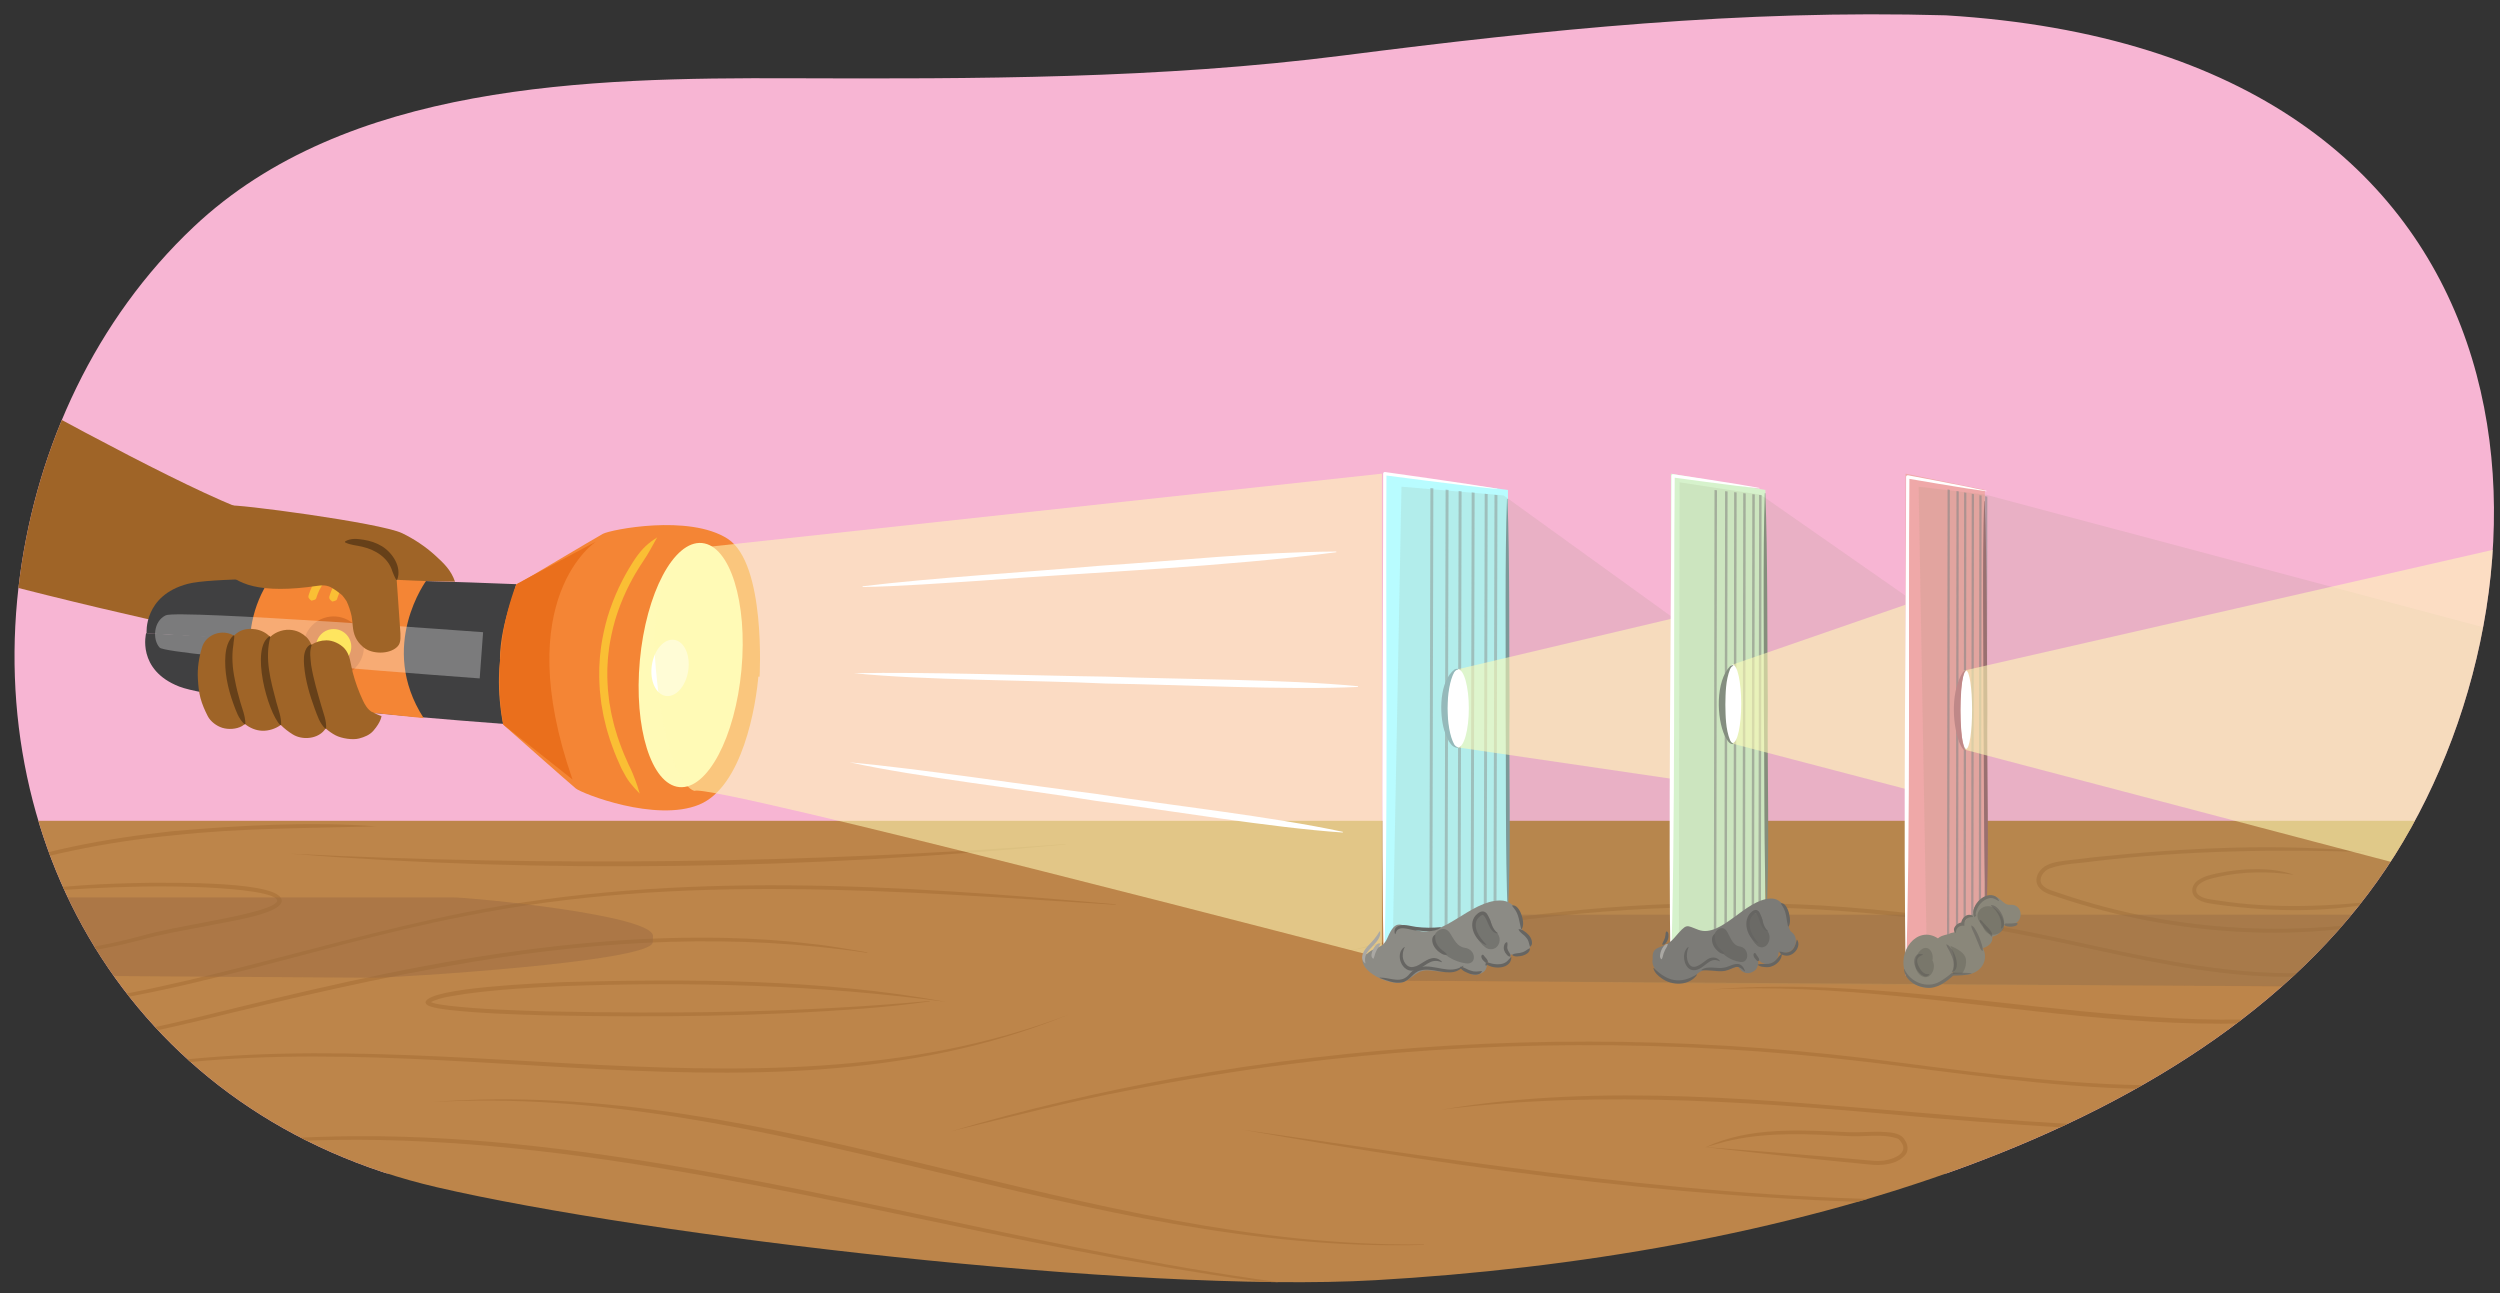 <?xml version="1.0" encoding="UTF-8"?><svg xmlns="http://www.w3.org/2000/svg" width="760" height="393.064" xmlns:xlink="http://www.w3.org/1999/xlink" viewBox="0 0 760 393.064"><rect x="0" y="0" width="760" height="393.064" fill="#333333" stroke="none"/><defs><clipPath id="uuid-404b4473-6c94-493b-9a4d-0aa3b792c190"><path d="M728.02,259.968c-54.553,86.695-189.298,122.309-309.925,129.211-72.574,4.153-221.967-13.561-285.248-28.249C41.288,339.679-5.34,258.319,6.124,174.601c5.329-38.917,22.763-77.38,52.813-105.692C105.191,25.33,178.543,23.565,240.352,23.792c56.22,.206,112.253,.199,168.089-6.937,61.802-7.898,120.804-13.964,183.106-12.193,185.728,11.316,191.026,168.61,136.473,255.305Z" style="fill:none;"/></clipPath><clipPath id="uuid-2e1f26e5-c765-461d-919d-5ea84c75d6ef"><polygon points="420.763 146.855 420.763 294.158 458.415 275.984 455.993 150.598 420.763 146.855" style="fill:none;"/></clipPath><clipPath id="uuid-b44908ea-b1b0-4f94-8939-7a9e5c8da047"><polygon points="512.139 147.956 511.479 294.158 537.68 275.984 535.995 150.598 512.139 147.956" style="fill:none;"/></clipPath><clipPath id="uuid-d53e175d-9dbf-464f-90b4-410fe16e4c99"><polygon points="583.909 147.296 583.909 294.598 605.937 276.424 604.52 151.039 583.909 147.296" style="fill:none;"/></clipPath></defs><g style="isolation:isolate;"><g id="uuid-48961cbe-d3bb-4fa7-bb4d-fc530ac84738"><g style="clip-path:url(#uuid-404b4473-6c94-493b-9a4d-0aa3b792c190);"><rect x="2.636" y="-15.968" width="760.953" height="372.658" style="fill:#f7b5d3;"/><g><rect x="-4.606" y="249.523" width="768.449" height="143.076" style="fill:#bd854a;"/><g><path d="M697.397,265.938c-7.701-1.075-15.523-1.065-23.061,.643-1.88,.446-3.785,.831-5.269,1.865-1.508,.911-2.068,2.738-.472,3.806,1.502,1.021,3.494,1.171,5.306,1.447,17.345,2.766,35.042,1.849,52.339-.163-17.024,4.071-35.188,3.809-52.521,1.402-1.89-.311-3.983-.447-5.832-1.704-2.304-1.597-1.631-4.485,.523-5.756,1.715-1.152,3.726-1.558,5.682-2,7.469-1.564,16.466-1.973,23.306,.46h0Z" style="fill:#b0783e;"/><path d="M736.74,288.626c-39.142,17.506-82.235,3.053-121.985-4.492-15.18-2.985-30.594-4.958-45.99-6.446-39.399-3.643-79.289-2.295-118.384,3.757-13.496,1.97-27.664,5.173-40.604,7.686,13.334-3.509,26.836-6.409,40.454-8.634,34.044-5.536,68.746-7.127,103.167-5.244,20.581,1.278,41.364,3.714,61.585,7.692,39.714,7.953,82.667,21.286,121.757,5.682h0Z" style="fill:#b0783e;"/><path d="M733.103,315.236c-51.776,25.47-111.131,14.135-165.949,7.548-58.047-6.966-116.941-6.742-174.934,.675-15.454,1.956-33.2,4.86-48.462,7.874-18.251,3.451-37.105,8.317-54.703,12.6,22.447-6.637,45.279-12.007,68.31-16.212,12.85-2.286,28.8-4.715,41.694-6.164,55.817-6.626,112.415-6.513,168.22,.166,54.773,6.915,114.046,17.038,165.823-6.488h0Z" style="fill:#b0783e;"/><path d="M-9.702,307.833c51.75-1.557,100.632-20.344,150.957-30.409,65.167-12.88,132.17-8.359,197.871-2.515,.099,.005,.086,.167-.012,.156-65.772-4.129-132.529-9.749-197.652,3.406-50.156,9.682-99.925,29.94-151.164,29.362h0Z" style="fill:#b0783e;"/><path d="M87.813,259.509c78.685,3.94,157.491,3.001,236.054-2.935,.097-.01,.112,.15,.013,.157-78.187,7.477-158.201,8.931-236.067,2.778h0Z" style="fill:#b0783e;"/><path d="M287.613,304.577c-38.596-5.187-77.696-6.204-116.582-4.795-9.712,.436-19.434,1.005-29.068,2.293-3.847,.653-7.918,.958-11.365,2.738-.022,.019,.043-.022,.048-.172-.003-.152-.073-.204-.057-.189,1.831,.917,4.052,.988,6.099,1.316,9.655,1.082,19.398,1.379,29.112,1.688,38.918,.821,77.961,.399,116.745-3.16,.096-.015,.119,.145,.019,.155-6.437,.888-12.903,1.584-19.381,2.1-32.398,2.514-64.938,2.774-97.415,2.107-9.753-.29-19.517-.568-29.231-1.637-2.045-.284-4.155-.461-6.141-1.218-.408-.203-1.017-.481-1.029-1.171,1.044-4.497,35.927-5.761,41.613-6.062,38.65-1.047,78.964-.965,116.632,6.006h0Z" style="fill:#b0783e;"/><path d="M324.693,308.503c-97.644,39.801-205.326-4.036-305.578,20.836-14.27,3.411-28.254,8.477-41.442,14.765,12.792-7.077,26.973-12.079,41.21-15.698,100.307-24.535,207.945,17.452,305.809-19.903h0Z" style="fill:#b0783e;"/><path d="M.543,363.675c143.713-52.344,290.722,23.645,435.601,30.587,.099,.002,.092,.165-.006,.157-145.091-5.553-291.698-80.996-435.594-30.745H.543Z" style="fill:#b0783e;"/><path d="M518.625,348.727c15.788,1.218,31.784,2.426,47.231,3.829,2.214,.179,5.45,.674,7.638,.103,2.568-.446,6.724-2.279,4.505-5.38-.318-.447-.618-.935-1.138-1.154-4.827-1.655-10.378-.361-15.434-.779l-3.946-.196c-11.748-.603-23.745-.802-35.141,2.488-1.219,.349-2.467,.699-3.715,1.089h0Zm-.155,.023c13.531-6.292,28.59-5.187,43.012-4.586,3.977,.217,7.855-.316,11.864-.011,1.964,.149,4.612,.375,5.718,2.427,.886,1.208,1.216,3.119,.231,4.402-2.309,2.788-6.267,3.302-9.668,3.154l-3.98-.385c-15.032-1.45-32.66-3.373-47.178-4.999h0Z" style="fill:#b0783e;"/><path d="M377.614,343.418c71.236,10.232,142.654,21.893,214.827,21.304,46.604-.095,93.052-6.452,138.88-14.421l50.088-8.855c.097-.021,.127,.138,.029,.154-62.209,12.647-125.297,23.958-188.99,24.19-71.973,.164-144.537-10.066-214.834-22.371h0Z" style="fill:#b0783e;"/><path d="M720.55,259.063c-28.011-.963-56.07-.528-83.915,2.75-4.44,.694-9.447,.666-13.599,2.214-1.772,.73-3.42,2.941-2.359,4.737,1.196,1.733,3.834,2.138,5.771,2.882,35.353,12.13,73.86,13.656,110.392,6.11-35.608,9.52-75.536,6.839-110.805-4.893-2.287-.873-4.896-1.188-6.443-3.436-1.521-2.56,.546-5.543,2.913-6.533,2.325-1.042,4.731-1.131,7.024-1.457,2.321-.295,4.644-.577,6.97-.828,27.701-2.908,56.749-4.333,84.051-1.547h0Z" style="fill:#b0783e;"/><path d="M520.011,300.826c74.73-6.248,151.192,24.084,224.462-.816,.09-.034,.147,.117,.053,.148-72.4,26.416-150.503-3.337-224.515,.667h0Z" style="fill:#b0783e;"/><path d="M438.327,337.323c49.398-8.335,99.717-2.721,149.249,1.278,49.53,4.429,99.958,7.085,148.961-2.676-12.003,3.069-24.568,4.872-36.971,6.134-37.271,3.588-74.894,.863-112.098-2.178-49.436-4.538-100.121-8.766-149.142-2.559h0Z" style="fill:#b0783e;"/><path d="M131.145,335.039c102.906-8.077,199.129,44.611,301.669,43.25,.098-.004,.102,.158,.003,.158-102.484,2.922-199.315-49.298-301.672-43.407h0Z" style="fill:#b0783e;"/><path d="M75.292,368.457c15.433,2.949,31.302,3.812,46.801,1.009l3.287-.631c.825-.188,1.497-.415,1.779-1.168-1.133-3.356-21.557-3.305-25.55-3.41-6.686,.01-13.45,.554-19.907,2.299-2.108,.683-4.17,2.055-6.447,2.054l.037-.152h0Zm0,0c2.199-.284,4.087-1.751,6.163-2.545,6.493-2.19,13.36-2.718,20.151-2.778,3.459,.202,29.679-.615,26.576,5.391-.482,.907-1.645,1.401-2.526,1.552l-3.349,.623-3.355,.519c-5.574,.759-11.303,1.158-16.92,1.105-8.887-.192-18.604-.905-26.739-3.867h0Z" style="fill:#b0783e;"/><path d="M263.591,289.664c-39.641-5.884-80.003-3.928-119.427,2.657-28.219,4.625-56.03,11.197-83.806,18.018-11.131,2.645-22.322,5.166-33.675,6.772-11.174,1.555-23.493,2.632-34.268,1.419,22.929,.693,45.505-3.924,67.682-9.282,30.522-7.535,61.189-14.979,92.359-19.446,22.593-3.318,45.637-5.213,68.484-4.666,8.222,.187,17.536,.762,25.702,1.804,5.705,.53,11.33,1.67,16.976,2.57,.101,.013,.072,.173-.026,.154h0Z" style="fill:#b0783e;"/><path d="M114.473,251.217c-20.663,.584-41.35,.457-61.914,2.745-20.583,1.943-40.837,6.254-60.512,12.617-.088,.033-.146-.114-.054-.147,19.205-7.867,39.894-11.472,60.435-13.748,20.442-1.783,42-2.968,62.045-1.466h0Z" style="fill:#b0783e;"/><path d="M3.595,271.671c13.964-2.49,28.188-3.099,42.346-3.305,5.093,.101,41.071-.745,39.658,5.853-1.202,3.995-18.045,6.174-22.326,7.203-6.962,1.325-13.926,2.461-20.727,4.385-6.863,1.753-13.83,3.322-20.942,3.853-7.079,.576-14.368,.016-21.059-2.403-.093-.029-.044-.18,.049-.149,6.805,1.984,13.939,2.217,20.929,1.59,7.005-.676,13.912-2.19,20.741-3.98,6.824-1.959,13.854-3.134,20.785-4.48,5.193-1.011,10.404-1.973,15.481-3.433,1.977-.659,4.167-1.158,5.633-2.565,1.574-2.969-14.929-4.045-17.036-4.196-21.028-1.409-43.002,.017-63.532,1.627h0Z" style="fill:#b0783e;"/></g></g><path d="M-180.273,283.195h0c-.48,6.551,4.249,12.164,10.275,12.195l283.605,1.85c5.562,.029,84.579-4.738,84.824-10.797l.075-1.85c.26-6.427-55.22-11.793-61.119-11.793H-169.948c-5.4,0-9.894,4.525-10.325,10.395Z" style="fill:#996841; opacity:.48;"/><g><path d="M62.857,192.127s-208.257-42.794-216.844-84.177c-10.435-50.289,24.068-55.463,50.841-45.786,22.607,8.171,147.579,83.499,182.211,94.603,35.179,11.279-16.208,35.36-16.208,35.36Z" style="fill:#9f6427;"/><g><g><path d="M155.151,199.361l-110.583-6.83s-.993-11.495,12.53-15.044c13.523-3.548,99.857,.105,99.857,.105,0,0-5.102,16.178-1.804,21.769Z" style="fill:#404041;"/><path d="M154.412,198.283l-109.992-5.803s-2.952,11.154,10.072,16.237c13.024,5.082,99.204,11.398,99.204,11.398,0,0-3.204-16.658,.715-21.832Z" style="fill:#404041;"/></g><g><path d="M230.916,205.724s2.018-34.351-9.688-41.923c-11.706-7.572-35.636-2.783-37.94-1.52s-25.878,15.284-25.878,15.284c0,0-5.323,11.553-5.433,22.827l78.939,5.332Z" style="fill:#f48535;"/><path d="M230.615,204.838c-.733,9.756-4.898,34.316-18.046,39.764-13.148,5.448-35.579-3.303-37.562-4.933-1.983-1.63-22.04-19.38-22.04-19.38,0,0-2.689-12.238-.324-23.319,0,0,78.704-1.888,77.971,7.868Z" style="fill:#f48535;"/><ellipse cx="209.962" cy="202.18" rx="37.258" ry="15.509" transform="translate(-10.7 392.625) rotate(-84.715)" style="fill:#fffab7;"/></g><g style="opacity:.64;"><path d="M199.766,163.372c-2.743,1.764-4.456,3.272-6.648,6.432-.356,.547-.966,1.418-2.089,3.317-1.131,1.924-2.547,4.571-3.82,7.552-1.274,2.978-2.428,6.279-3.192,9.396-.755,3.116-1.281,6.005-1.472,8.125-.128,1.056-.215,1.915-.233,2.512l-.054,.927-.046,.78c-.045,.503-.047,1.235-.045,2.144,.004,.908-.033,1.995,.062,3.205,.065,1.211,.121,2.55,.315,3.953l.255,2.16,.39,2.217c.224,1.504,.638,2.994,.979,4.476,.345,1.482,.847,2.894,1.24,4.262,.434,1.354,.943,2.605,1.355,3.758,.501,1.383,1.04,2.445,1.399,3.315,.386,.857,.637,1.504,.869,1.918,.886,1.702,1.628,3.015,2.503,4.151,.89,1.128,1.821,2.134,2.946,3.296-.455-1.573-.85-2.863-1.364-4.166-.499-1.311-1.019-2.682-1.864-4.341-.222-.404-.459-1.032-.831-1.863-.344-.842-.867-1.874-1.349-3.21-.396-1.115-.889-2.324-1.308-3.63-.376-1.319-.865-2.681-1.195-4.108-.327-1.426-.73-2.861-.944-4.306-.127-.719-.254-1.431-.378-2.131l-.246-2.074c-.189-1.348-.242-2.632-.306-3.794-.094-1.161-.057-2.203-.063-3.074-.003-.872-.002-1.573,.041-2.056l.043-.748,.052-.889c.017-.573,.103-1.396,.227-2.409,.184-2.033,.694-4.803,1.42-7.794,.735-2.992,1.848-6.163,3.074-9.029,1.226-2.868,2.589-5.418,3.674-7.274,1.079-1.831,1.664-2.672,2.001-3.201,2.087-3.067,3.017-4.969,4.605-7.802Z" style="fill:#fddf34;"/></g><path d="M181.233,164.608s-26.482,17.106-7.186,72.36l-21.018-16.656s-4.501-20.851,3.926-42.72l24.278-12.985Z" style="fill:#ea6f1c;"/><ellipse cx="203.693" cy="203.039" rx="8.621" ry="5.592" transform="translate(-27.252 374.445) rotate(-81.49)" style="fill:#fff;"/><path d="M129.766,176.247s-15.093,20.149-.958,42.072l-50.022-5.183s-8.451-20.09,3.488-37.387l47.492,.499Z" style="fill:#f48535;"/><path d="M95.704,203.809c-3.977-3.156-4.646-8.959-1.49-12.936,3.156-3.978,8.959-4.647,12.937-1.491s4.647,8.959,1.491,12.937c-3.156,3.977-8.959,4.646-12.937,1.49Z" style="fill:#d8702a;"/><circle cx="101.427" cy="196.595" r="5.359" style="fill:#fdda17;"/><path d="M146.861,192.19s-92.679-6.902-96.456-5.14c-3.777,1.762-4.118,7.44-1.852,9.833s97.274,9.358,97.274,9.358l1.035-14.051Z" style="fill:#fff; opacity:.31;"/><g style="opacity:.64;"><path d="M116.3,175.974c-.835-.266-1.367-.298-1.69,.083-.18,.206-.659,.862-1.036,1.498-.383,.632-.674,1.237-.674,1.237,0,0-.311,.595-.583,1.281-.285,.681-.517,1.454-.578,1.715-.123,.479,.24,.871,.915,1.406,.863-.208,1.312-.333,1.452-.734,.071-.218,.268-.879,.509-1.464,.228-.59,.487-1.104,.487-1.104,0,0,.258-.515,.589-1.052,.327-.541,.73-1.094,.863-1.274,.245-.341,.049-.772-.254-1.592Z" style="fill:#fddf34;"/></g><g style="opacity:.64;"><path d="M110.439,175.488c-.835-.266-1.367-.298-1.69,.083-.18,.206-.659,.862-1.036,1.498-.383,.632-.674,1.237-.674,1.237,0,0-.311,.595-.583,1.281-.285,.681-.517,1.454-.578,1.715-.123,.479,.24,.871,.915,1.406,.863-.209,1.312-.333,1.452-.734,.071-.218,.268-.879,.509-1.464,.228-.59,.487-1.104,.487-1.104,0,0,.258-.515,.589-1.052,.327-.541,.73-1.094,.863-1.274,.245-.341,.049-.772-.254-1.592Z" style="fill:#fddf34;"/></g><g style="opacity:.64;"><path d="M104.654,175.657c-.835-.266-1.367-.298-1.69,.083-.18,.206-.659,.862-1.036,1.498-.383,.632-.674,1.237-.674,1.237,0,0-.311,.595-.583,1.281-.285,.681-.517,1.454-.578,1.715-.123,.479,.24,.871,.915,1.406,.863-.209,1.312-.333,1.452-.734,.071-.218,.268-.879,.509-1.464,.228-.59,.487-1.104,.487-1.104,0,0,.258-.515,.589-1.052,.327-.541,.73-1.094,.863-1.274,.245-.341,.049-.772-.254-1.592Z" style="fill:#fddf34;"/></g><g style="opacity:.64;"><path d="M98.321,175.392c-.835-.266-1.367-.298-1.69,.083-.18,.206-.659,.862-1.036,1.498-.383,.632-.674,1.237-.674,1.237,0,0-.311,.595-.583,1.281-.285,.681-.517,1.454-.578,1.715-.123,.479,.24,.871,.915,1.406,.863-.209,1.312-.333,1.452-.734,.071-.218,.268-.879,.509-1.464,.228-.59,.487-1.104,.487-1.104,0,0,.258-.515,.589-1.052,.327-.541,.73-1.094,.863-1.274,.245-.341,.049-.772-.254-1.592Z" style="fill:#fddf34;"/></g></g><g><path d="M138.318,176.822c-1.142-3.388-3.236-5.466-6.155-8.102-2.817-2.544-6.234-4.847-9.896-6.621-6.583-3.188-51.713-9.132-52.695-8.391-3.215,.169-.281,1.732-3.439,2.161-.01,.184-.04,.366-.047,.55-.389,9.34-4.434,26.864,30.504,21.659,2.421-.361,3.334,.2,3.875,.388,.205,.122,.411,.243,.617,.365,.057,.037,.364,.225,.482,.301,.278,.179,.552,.363,.819,.551,.428,.301,.842,.615,1.237,.941,.145,.12,.283,.244,.422,.368,.473,.573,.906,1.153,1.306,1.749,.695,1.474,1.192,3.007,1.537,4.554,.139,.947,.276,1.894,.344,2.847,.184,2.585,.959,4.76,3.304,6.675,2.52,2.057,7.634,2.167,10.094-.063,.924-.837,1.217-1.79,1.102-4.204l-1.135-16.283s9.573,.505,17.723,.556Z" style="fill:#9f6427;"/><path d="M115.972,217.63c-.004,.185-2.698-1.054-3.025-1.263-1.251-.802-1.992-2.077-2.612-3.393-1.313-2.788-2.365-5.699-3.139-8.683-.622-2.398-.738-5.363-2.546-7.24-1.296-1.343-3.466-2.399-5.401-2.388-1.735,.009-3.3,.505-4.592,1.344-.365-.894-.883-1.728-1.491-2.307-1.203-1.144-2.577-1.873-4.25-2.153-2.37-.397-5.029,.412-6.764,2.078-.028-.027-.052-.072-.079-.098-1.239-1.178-2.653-1.928-4.375-2.217-1.645-.275-3.499-.142-4.977,.699-.622,.354-1.141,.771-1.617,1.218-.68-.383-1.408-.677-2.234-.816-3.168-.531-6.454,1.23-7.413,4.272-.985,3.124-1.507,6.508-1.298,9.779,.122,1.908,.286,3.922,.793,5.789,.508,1.872,1.314,3.721,2.206,5.457,.836,1.629,2.677,3.015,4.454,3.557,1.816,.555,4.268,.427,5.934-.521,.323-.184,.631-.403,.935-.624,1.491,1.174,3.277,1.957,5.242,2.031,1.884,.071,4.08-.593,5.619-1.769,1.083,1.09,2.313,2.047,3.653,2.878,2.709,1.682,6.848,1.466,9.17-.789,.322-.313,.58-.669,.846-1.02,.937,.815,1.949,1.548,3.056,2.115,1.774,.909,5.107,1.473,7.129,.927,1.644-.444,3.201-1.069,4.299-2.334,2.442-2.815,2.479-4.519,2.479-4.53Z" style="fill:#9f6427;"/><g><path d="M98.872,221.507c-1.738-1.712-2.352-3.88-3.16-5.962-1.558-4.237-2.851-8.563-3.254-13.106-.129-1.723-.232-3.69,.666-5.286,.329-.555,.83-1.072,1.444-1.263l.179,.233c-.744,1.998-.347,3.998-.158,6.074,.693,4.265,1.973,8.487,3.177,12.662,.604,2.121,1.489,4.127,1.38,6.539l-.272,.11h0Z" style="fill:#664019;"/><path d="M85.205,220.44c-3.912-3.987-9.145-23.549-3.248-27.003l.232,.18c-1.793,6.662,.119,13.39,1.827,19.879,.594,2.227,1.502,4.323,1.459,6.829l-.271,.114h0Z" style="fill:#664019;"/><path d="M74.346,220.183c-1.869-1.736-2.562-4.028-3.393-6.229-1.725-4.746-2.82-9.85-2.411-14.932,.21-2.132,.793-4.37,2.432-5.865l.258,.139c0,.956-.241,1.696-.272,2.588-.573,3.584-.315,7.197,.443,10.77,.4,2.225,.976,4.431,1.607,6.628,.62,2.212,1.556,4.277,1.601,6.775l-.266,.125h0Z" style="fill:#664019;"/></g></g><path d="M104.883,164.601c1.832-1.088,3.802-.783,5.69-.511,1.902,.305,3.809,.914,5.53,1.961,3.253,2.008,6.11,6.327,4.639,10.208l-.294,.013c-.522-.881-.809-1.706-1.143-2.496-1.223-4.178-5.074-6.607-9.162-7.565-1.789-.444-3.492-.461-5.237-1.318l-.024-.293h0Z" style="fill:#664019;"/></g><path d="M211.166,240.435c3.934-2.619,208.937,50.861,208.937,50.861V143.993l-206.6,22.445s-17.406,.926-14.119,36.977c3.287,36.051,11.782,37.019,11.782,37.019Z" style="fill:#fffab7; opacity:.56;"/><polygon points="423.736 278.084 423.405 298.121 801.24 300.543 802.23 278.084 423.736 278.084" style="fill:#996841; opacity:.48;"/><g><polygon points="420.763 143.993 420.763 296.58 458.415 277.754 458.415 148.947 420.763 143.993" style="fill:#b8fcff;"/><path d="M420.698,296.448c2.697-2.45,5.904-3.88,8.995-5.543,3.098-1.648,6.23-3.227,9.358-4.817,3.149-1.546,6.296-3.097,9.473-4.587,3.174-1.497,6.28-3.127,9.827-3.879l.131,.263c-2.729,2.386-5.897,3.893-8.999,5.534-3.098,1.647-6.227,3.234-9.353,4.826-3.148,1.548-6.291,3.106-9.468,4.596-3.185,1.475-6.253,3.183-9.831,3.87l-.131-.263h0Z" style="fill:#95b9ba;"/><g style="opacity:.44;"><g style="clip-path:url(#uuid-2e1f26e5-c765-461d-919d-5ea84c75d6ef);"><g><line x1="435.295" y1="146.265" x2="434.965" y2="292.245" style="fill:none; stroke:#848484; stroke-miterlimit:10; stroke-width:.901px;"/><line x1="439.919" y1="145.58" x2="439.589" y2="291.559" style="fill:none; stroke:#848484; stroke-miterlimit:10; stroke-width:.901px;"/><line x1="443.882" y1="145.58" x2="443.552" y2="291.559" style="fill:none; stroke:#848484; stroke-miterlimit:10; stroke-width:.901px;"/><line x1="447.846" y1="145.58" x2="447.515" y2="291.559" style="fill:none; stroke:#848484; stroke-miterlimit:10; stroke-width:.901px;"/><line x1="451.809" y1="145.58" x2="451.479" y2="291.559" style="fill:none; stroke:#848484; stroke-miterlimit:10; stroke-width:.901px;"/><line x1="454.782" y1="145.58" x2="454.451" y2="291.559" style="fill:none; stroke:#848484; stroke-miterlimit:10; stroke-width:.901px;"/></g></g></g><polygon points="426.048 147.956 457.093 150.608 515.882 193.039 509.277 298.892 423.185 297.901 426.048 147.956" style="fill:#918b69; mix-blend-mode:multiply; opacity:.13;"/><path d="M458.341,277.754c-.765-18.171-.455-44.567-.639-63.026,.108-18.535-.252-44.75,.419-63.028h.147c.733,18.171,.467,44.567,.639,63.026-.266,18.442,.561,45.125-.565,63.029h0Z" style="fill:#7c9999;"/><path d="M420.69,295.479c-.906-42.949-.148-107.937-.209-151.487-.004-.301,.272-.542,.57-.497,5.665,.802,20.103,2.847,25.565,3.699l8.506,1.35c.04,.006,.067,.044,.061,.084,.008,.141-8.573-.917-8.639-.901-5.427-.628-20.024-2.508-25.628-3.237l.57-.497c-.305,43.616,.633,108.885-.796,151.485h0Z" style="fill:#fff;"/><polygon points="443.222 203.442 515.882 186.268 515.222 237.791 443.222 227.222 443.222 203.442" style="fill:#fffab7; opacity:.57;"/><ellipse cx="443.222" cy="215.332" rx="3.303" ry="11.89" style="fill:#fff;"/><path d="M443.222,227.322c-2.33,.156-3.588-3.533-4.176-5.318-1.528-5.166-1.523-15.061,3.221-18.538,.3-.145,.656-.188,.955-.124v.2c-.493,.026-.886,.441-1.169,.867-2.652,4.903-2.657,16.932,0,21.846,.283,.426,.676,.841,1.17,.867v.2h0Z" style="fill:#95b9ba;"/><g><g><path d="M464.904,285.32c-.293-.521-.659-.836-1.118-1.167-.459-.33-.135,.113-.48-.378-.823-1.17-.909-2.955-1.518-4.275-.63-1.367-2.092-2.138-3.507-1.521-1.284,.561-2.131,2.329-1.497,3.704,.235,.509,.402,1.044,.56,1.582-1.217,.607-2.021,2.313-1.395,3.645,.722,1.535,1.836,2.71,3.415,3.238,1.826,.61,4.309,.382,5.441-1.488,.64-1.056,.7-2.272,.098-3.341Z" style="fill:#8c8b85;"/><path d="M451.353,291.753c1.724,1.715,4.041,2.752,6.222,1.443,2.109-1.266,2.241-4.246,.495-5.856-.994-.917-2.118-1.194-2.691-2.37-.658-1.351-2.071-2.147-3.507-1.521-.629,.274-1.167,.858-1.467,1.543-1.154,.593-1.944,1.904-1.282,3.487,.462,1.106,1.25,2.299,2.229,3.274" style="fill:#8c8b85;"/><path d="M451.872,292.17c.163,.658,.013-.003-.015-.155-.046-.254-.084-.509-.113-.766-.056-.478-.079-.957-.083-1.439-.005-.663-.519-1.46-.989-1.849-.522-.432-1.343-.7-2.015-.572-.392,.075-.735,.212-1.029,.399-.234,.035-.466,.096-.69,.223-1.005,.567-1.865,1.342-2.241,2.516-.4,1.247-.375,2.512,.243,3.66,.601,1.118,1.618,1.835,2.817,2.081,1.166,.24,2.225-.109,3.22-.756,.492-.32,.809-.954,.96-1.508,.182-.664,.1-1.171-.064-1.834Z" style="fill:#8c8b85;"/><path d="M414.319,291.393c3.209-4.337,5.71-2.213,7.474-6.297,2.642-6.116,3.968-3.851,8.694-2.33,8.217,2.645,16.391-8.966,25.54-9.024,5.213-.033,7.034,6.037,6.287,9.922-.747,3.885-13.998,10.506-22.835,11.691-2.123,.285-4.848-.695-6.989-.227-2.125,.464-3.871,2.782-6.006,3.436-4.262,1.306-13.269-3.457-12.163-7.172Z" style="fill:#8c8b85;"/><path d="M454.913,283.529c-.165-.127-.327-.257-.481-.398-.024-.022-.14-.148-.204-.214-.079-.108-.211-.282-.23-.31-.021-.03-.151-.237-.222-.346-.043-.089-.11-.224-.121-.249-.084-.197-.155-.397-.226-.599-.012-.034-.019-.059-.027-.087-.042-.24-.077-.476-.101-.719-.149-1.47-1.584-2.692-3.004-2.422-1.46,.278-2.508,1.613-2.349,3.189,.265,2.624,1.574,5.064,3.591,6.622,1.128,.872,2.91,.78,3.79-.493,.841-1.216,.789-3.042-.416-3.973Z" style="fill:#4c4b48; opacity:.34;"/><path d="M451.798,287.286c-3.256-1.071-5.705-6.061-3.247-8.943,.687-.735,1.702-1.594,2.785-1.14,.606,.301,.84,.784,1.055,1.177,.982,1.847,1.208,4.105,2.952,5.285l-.05,.125c-2.775-.367-2.744-4.094-4.395-5.612-.256-.187-1.076,.355-1.508,.89-.995,1.079-.944,2.751-.334,4.191,.634,1.496,1.671,2.722,2.809,3.909l-.066,.118h0Z" style="fill:#666562;"/><path d="M445.318,288.129c-2.424-.341-3.216-2.486-4.602-4.577-1.973-2.977-6.298,.467-4.33,3.437,2.159,3.259,5.503,5.349,9.261,5.877,3.432,.482,3.108-4.254-.329-4.737Z" style="fill:#4c4b48; opacity:.34;"/><path d="M439.822,290.223c-.796,.229-1.438-.21-2.012-.582-1.334-.896-2.472-2.351-2.416-4.053,.033-.582,.307-1.159,.839-1.428l.113,.074c-.248,2.002,.568,3.373,2.06,4.609,.478,.409,.994,.631,1.454,1.25l-.038,.13h0Z" style="fill:#666562;"/><path d="M438.281,292.52c-3.64-1.531-4.947,1.717-8.284,2.482-3.796,.952-6.138-5.001-3.064-7.121l.098,.093c-.368,.693-.528,1.389-.579,2.087-.248,1.933,1.188,4.427,3.338,3.851,2.105-.327,3.953-2.827,6.394-2.658,.889,.076,1.647,.553,2.173,1.155l-.076,.112h0Z" style="fill:#666562;"/><path d="M419.58,286.937c-.224,.929-.881,1.333-1.192,2.191-.439,.753-.453,1.471-.818,2.268l-.124,.054c-.958-.617-.376-1.982-.057-2.806,.218-.425,.474-.831,.803-1.183,.322-.332,.672-.774,1.318-.638l.07,.116h0Z" style="fill:#aaa8a3;"/><path d="M438.035,281.981c-2.181,1.651-5.201,.988-7.74,.887-2.122-.251-5.46-1.905-6.08,1.084l-.135,.009c-.271-.682-.203-1.55,.39-2.088,1.781-1.318,4.15-.316,5.986-.102,2.509,.32,4.98,.328,7.524,.086l.055,.124h0Z" style="fill:#666562;"/><path d="M459.062,290.815c-.602-.035-.802-.385-1.094-.701-.614-.644-1.016-1.738-.73-2.633,.12-.449,.274-.897,.831-1.077l.12,.062c.282,.88-.197,1.367,.133,2.127,.153,.757,.977,1.261,.846,2.14l-.107,.083h0Z" style="fill:#666562;"/><path d="M465.07,287.717c-.364-1.152-.314-1.885-1.164-2.738-.667-.926-1.745-1.277-2.267-2.398l.073-.114c.701-.052,1.172,.292,1.662,.616,1.01,.675,1.968,1.594,2.271,2.848,.15,.622,.175,1.402-.446,1.829l-.128-.042h0Z" style="fill:#666562;"/><path d="M459.713,275.249c2.349-.488,4.238,5.712,2.839,7.195l-.131-.033c-.584-2.165-.66-4.491-2.153-6.266l-.588-.765,.033-.131h0Z" style="fill:#666562;"/><path d="M451.99,292.736c-.494-.079-.496-.201-.665-.351-.375-.345-.772-.686-.948-1.257-.172-.387,.028-1.021,.496-.876,.539,.524,.329,.485,.784,.916,.14,.173,.318,.362,.458,.61,.126,.231,.373,.534,.005,.923l-.131,.035h0Z" style="fill:#666562;"/></g><path d="M419.451,297.179c3.368-.033,6.613,2.138,9.118-1.193,.793-.878,1.837-1.688,3.034-1.97,4.603-1.075,9.08,2.494,13.227-.453l.085,.091c-.711,.914-1.8,1.597-2.988,1.827-3.339,.622-6.898-1.35-10.061-.478-2.309,.451-3.189,3.164-5.63,3.643-2.445,.427-4.593-.598-6.803-1.343l.018-.123h0Z" style="fill:#666562;"/><path d="M443.917,293.886c1.279,.084,2.104,.942,3.285,1.2,1.153,.44,2.013,.214,3.251,.122l.07,.103c-.673,1.286-2.47,1.066-3.624,.752-1.143-.472-2.452-.887-3.051-2.073l.07-.103h0Z" style="fill:#666562;"/><path d="M451.749,293.624c-.377-.358-.125-.964,.336-1.113,.725,.196,1.426,.47,2.159,.553,1.27,.183,2.664,.097,3.707-.676,.498-.394,.842-.89,1.394-1.443l.118,.039c-.067,3.578-5.179,3.789-7.495,2.229l.274,.013c-.095,.009-.142,0-.21,.034-.074,.039-.127,.172-.165,.329l-.12,.034h0Z" style="fill:#666562;"/><path d="M459.737,290.242c.888-.606,1.888-.331,2.821-.691,1.027-.193,1.45-.786,2.407-1.258l.11,.059c.089,1.234-1.281,1.87-2.247,2.185-.991,.172-2.21,.488-3.094-.171l.003-.125h0Z" style="fill:#666562;"/></g></g><g><path d="M262.224,178.234c20.308-2.511,51.265-4.428,71.931-6.226,24.025-1.563,47.968-4.199,72.069-4.343l.016,.214c-34.472,4.49-73.098,5.987-107.947,8.639-10.543,.686-25.607,1.794-36.052,1.93l-.016-.214h0Z" style="fill:#fff;"/><path d="M259.592,204.656c22.118-.443,54.197,.736,76.648,1.04,22.536,.848,54.428,.764,76.599,2.923l-.005,.215c-22.126,1.013-54.19-.723-76.648-1.04-22.378-1.066-54.976-.948-76.594-3.138h0Z" style="fill:#fff;"/><path d="M258.283,231.74c21.757,2.042,53.105,6.814,75.104,9.636,22.02,3.372,53.329,6.868,74.841,11.501l-.03,.213c-21.83-1.477-53.099-6.8-75.104-9.636-21.838-3.57-53.852-7.113-74.811-11.714h0Z" style="fill:#fff;"/></g><g><polygon points="507.956 143.993 507.956 296.58 536.69 277.754 536.69 148.947 507.956 143.993" style="fill:#d6f2cc;"/><path d="M536.974,278.436c-.801-18.522-.542-45.43-.763-64.247,.072-18.894-.34-45.617,.295-64.251h.147c.769,18.522,.555,45.43,.763,64.246-.229,18.801,.65,45.991-.442,64.251h0Z" style="fill:#848e80;"/><path d="M509.555,295.816c1.753-2.291,4.121-3.619,6.35-5.165,2.237-1.533,4.515-3.002,6.787-4.48,2.298-1.437,4.593-2.879,6.925-4.264,2.328-1.391,4.575-2.908,7.351-3.596l.158,.247c-1.793,2.229-4.114,3.629-6.355,5.156-2.237,1.533-4.511,3.008-6.781,4.489-2.297,1.439-4.588,2.888-6.92,4.272-2.34,1.372-4.541,2.961-7.357,3.588l-.158-.247h0Z" style="fill:#848e80;"/><g style="opacity:.58;"><g style="clip-path:url(#uuid-b44908ea-b1b0-4f94-8939-7a9e5c8da047);"><g><line x1="521.592" y1="146.265" x2="521.362" y2="292.245" style="fill:none; stroke:#848484; stroke-miterlimit:10; stroke-width:.751px;"/><line x1="524.809" y1="145.58" x2="524.58" y2="291.559" style="fill:none; stroke:#848484; stroke-miterlimit:10; stroke-width:.751px;"/><line x1="527.567" y1="145.58" x2="527.338" y2="291.559" style="fill:none; stroke:#848484; stroke-miterlimit:10; stroke-width:.751px;"/><line x1="530.326" y1="145.58" x2="530.096" y2="291.559" style="fill:none; stroke:#848484; stroke-miterlimit:10; stroke-width:.751px;"/><line x1="533.084" y1="145.58" x2="532.854" y2="291.559" style="fill:none; stroke:#848484; stroke-miterlimit:10; stroke-width:.751px;"/><line x1="535.152" y1="145.58" x2="534.922" y2="291.559" style="fill:none; stroke:#848484; stroke-miterlimit:10; stroke-width:.751px;"/></g></g></g><polygon points="510.598 146.635 535.258 150.403 599.552 195.249 585.13 299.442 510.378 299.002 510.598 146.635" style="fill:#918b69; mix-blend-mode:multiply; opacity:.13;"/><polygon points="526.451 202.121 595.148 178.341 594.157 243.736 526.891 226.121 526.451 202.121" style="fill:#fffab7; opacity:.57;"/><ellipse cx="526.747" cy="213.953" rx="2.586" ry="11.89" style="fill:#fff;"/><path d="M507.882,296.359c-.778-43.013,.164-108.095,.231-151.708-.004-.302,.275-.543,.574-.495,4.353,.656,15.425,2.328,19.618,3.038l6.523,1.129c.04,.007,.067,.045,.06,.085-.007,.038-.042,.065-.081,.06l-6.578-.742c-4.174-.489-15.379-1.991-19.684-2.576l.573-.495c-.436,43.678,.32,109.045-1.236,151.704h0Z" style="fill:#fff;"/><g><g><path d="M545.619,284.511c-.238-.513-.543-.82-.928-1.14-.384-.319-.117,.115-.401-.366-.34-.578-.518-1.314-.674-2.07,.014-3.664-1.579-7.902-5.314-7.782-7.79,.25-14.993,11.998-21.933,9.532-3.992-1.418-3.317-2.263-7.451,2.505-3.353,3.867-6.89,1.601-6.495,6.435-1.019,3.726,6.55,8.287,10.206,6.896,1.832-.697,3.367-3.044,5.186-3.552,1.833-.511,4.133,.408,5.946,.08,1.445-.261,3.031-.726,4.657-1.332,.007,.017,.009,.035,.017,.052,.488,1.102,1.339,1.795,2.355,2.016,.987,.215,1.896-.155,2.757-.822,.425-.329,.709-.968,.849-1.523,.163-.643,.112-1.137-.005-1.762l.002,.002c.067,.345,.044,.2,.014,.015,1.375,1.36,3.116,2.035,4.808,.822,.991-.71,1.477-1.913,1.497-3.115,.031,.012,.059,.029,.09,.04,1.542,.57,3.66,.291,4.664-1.598,.567-1.066,.643-2.28,.154-3.334Z" style="fill:#7c7b77;"/><path d="M537.151,282.934c-.138-.124-.273-.249-.401-.387-.02-.021-.116-.144-.169-.209-.065-.106-.173-.277-.19-.304-.017-.03-.123-.233-.182-.341-.034-.088-.089-.221-.097-.246-.068-.194-.123-.393-.18-.593-.01-.034-.015-.059-.021-.086-.031-.238-.055-.473-.071-.715-.096-1.463-1.292-2.651-2.507-2.352-1.249,.308-2.169,1.661-2.066,3.229,.171,2.611,1.234,5.016,2.918,6.527,.942,.845,2.461,.717,3.237-.57,.742-1.23,.735-3.05-.271-3.953Z" style="fill:#4c4b48; opacity:.34;"/><path d="M534.415,286.739c-3.373-1.493-4.999-7.101-1.809-9.64,.416-.331,.998-.634,1.587-.377,.623,.32,.769,.8,.952,1.176,.814,1.763,.804,3.877,2.37,5.171l-.051,.114c-2.178-.495-2.346-3.251-3.19-4.903-.347-.629-.397-.908-1.042-.396-2.107,1.669-1.446,4.863-.1,6.894,.398,.641,.818,1.261,1.349,1.857l-.067,.105h0Z" style="fill:#666562;"/><path d="M528.885,287.722c-2.056-.289-2.686-2.411-3.822-4.467-1.617-2.927-5.372,.597-3.759,3.517,1.77,3.204,4.574,5.218,7.762,5.666,2.912,.409,2.736-4.307-.181-4.716Z" style="fill:#4c4b48; opacity:.34;"/><path d="M524.16,289.919c-.754,.182-1.337-.283-1.836-.679-1.028-.848-1.813-2.069-1.874-3.444-.039-.677,.119-1.468,.777-1.836l.108,.061c-.124,1.897,.252,3.191,1.604,4.537,.408,.418,.855,.657,1.26,1.242l-.038,.118h0Z" style="fill:#666562;"/><path d="M522.797,292.24c-3.125-1.588-4.382,2.119-7.333,2.668-2.747,.469-3.943-2.969-3.399-5.148,.169-.736,.561-1.45,1.165-1.895l.097,.078c-.516,1.262-.674,2.583-.376,3.884,1.047,3.706,3.65,1.693,5.755,.053,1.268-1.003,3.147-1.205,4.168,.261l-.077,.098h0Z" style="fill:#666562;"/><path d="M507.005,287.066c-.186,.948-.771,1.365-1.036,2.225-.409,.789-.367,1.437-.771,2.277l-.117,.042c-.519-.346-.463-.935-.409-1.376,.052-.47,.188-.913,.356-1.341,.188-.419,.407-.825,.698-1.188,.284-.344,.582-.796,1.206-.739l.073,.101h0Z" style="fill:#aaa8a3;"/><path d="M541.411,274.585c2.176-.327,3.512,5.794,2.271,7.108l-.121-.029c-.522-2.106-.443-4.348-1.684-6.202-.15-.255-.275-.446-.498-.757l.033-.12h0Z" style="fill:#666562;"/><path d="M534.464,292.17c-.453-.11-.449-.237-.595-.391-.323-.351-.685-.718-.79-1.267-.113-.352,.074-.912,.497-.791,.492,.494,.278,.524,.679,.951,.219,.381,.847,.973,.331,1.472l-.122,.026h0Z" style="fill:#666562;"/></g><path d="M541.022,289.265c.789,.085,1.288,.346,1.903,.33,2.204-.122,2.877-1.989,3.281-3.902l.122-.024c1.35,2.118-1.086,5.102-3.43,4.844-.793-.054-1.644-.37-1.955-1.15l.078-.097h0Z" style="fill:#666562;"/><path d="M534.389,293.216c1.44-.412,2.85,.128,4.179-.483,1.401-.488,1.88-1.857,3.02-2.786l.113,.053c-.121,2.475-2.76,4.328-5.132,3.988-.771-.067-1.541-.113-2.201-.651l.022-.123h0Z" style="fill:#666562;"/><path d="M517.182,294.87c2.047-1.481,4.782-.218,6.977-.722,1.544-.184,3.786-2.017,5.361-.553,.501,.458,.775,1.036,.948,1.63l-.106,.066c-2.547-2.6-3.085-.751-6.013-.138-1.284,.226-2.511,.052-3.67-.067-1.182-.128-2.238-.104-3.454-.1l-.043-.117h0Z" style="fill:#666562;"/><path d="M502.726,294.237c4.079,4.087,8.06,5.075,13.115,1.966l.084,.092c-2.375,3.473-7.701,3.449-10.853,1.065-1.063-.762-2.143-1.713-2.455-3.063l.109-.06h0Z" style="fill:#666562;"/></g><path d="M526.891,226.221c-1.293,.06-1.944-1.46-2.491-2.388-2.619-5.502-2.888-16.758,1.57-21.326,.232-.191,.614-.325,.92-.265v.2c-.45,.059-.745,.57-.96,1.01-1.334,3.397-1.364,7.172-1.42,10.78,.058,3.607,.086,7.383,1.42,10.78,.216,.44,.51,.951,.96,1.01v.2h0Z" style="fill:#848e80;"/></g><g><polygon points="579.295 143.993 579.295 296.58 603.407 277.754 603.407 148.947 579.295 143.993" style="fill:#efa8a8;"/><polygon points="583.258 147.956 603.735 150.403 760.616 192.213 769.974 299.882 585.901 299.442 583.258 147.956" style="fill:#918b69; mix-blend-mode:multiply; opacity:.13;"/><g style="opacity:.57;"><g style="clip-path:url(#uuid-d53e175d-9dbf-464f-90b4-410fe16e4c99);"><g><line x1="592.411" y1="146.706" x2="592.218" y2="292.685" style="fill:none; stroke:#848484; stroke-miterlimit:10; stroke-width:.689px;"/><line x1="595.116" y1="146.02" x2="594.923" y2="292" style="fill:none; stroke:#848484; stroke-miterlimit:10; stroke-width:.689px;"/><line x1="597.435" y1="146.02" x2="597.242" y2="292" style="fill:none; stroke:#848484; stroke-miterlimit:10; stroke-width:.689px;"/><line x1="599.754" y1="146.02" x2="599.561" y2="292" style="fill:none; stroke:#848484; stroke-miterlimit:10; stroke-width:.689px;"/><line x1="602.073" y1="146.02" x2="601.879" y2="292" style="fill:none; stroke:#848484; stroke-miterlimit:10; stroke-width:.689px;"/><line x1="603.812" y1="146.02" x2="603.618" y2="292" style="fill:none; stroke:#848484; stroke-miterlimit:10; stroke-width:.689px;"/></g></g></g><path d="M603.78,278.195c-.819-18.137-.587-44.488-.826-62.915,.053-18.503-.385-44.671,.231-62.92h.147c.788,18.137,.6,44.487,.826,62.914-.211,18.41,.696,45.045-.378,62.921h0Z" style="fill:#997070;"/><path d="M587.446,295.597c.692-2.144,2.208-3.495,3.537-5.025,1.346-1.515,2.718-3.003,4.121-4.462,1.404-1.458,2.849-2.877,4.308-4.283,1.461-1.403,2.815-2.91,4.878-3.735l.212,.204c-.745,2.093-2.198,3.503-3.544,5.018-1.349,1.512-2.711,3.01-4.114,4.469-1.404,1.458-2.839,2.887-4.301,4.29-1.478,1.387-2.77,2.954-4.885,3.728l-.212-.204h0Z" style="fill:#bf8888;"/><polygon points="596.971 203.883 775.372 163.149 775.372 274.782 597.196 227.883 596.971 203.883" style="fill:#fffab7; opacity:.57;"/><path d="M579.37,296.359c-.818-42.915,.056-107.862,.083-151.377-.005-.308,.288-.554,.591-.493,3.973,.747,14.06,2.652,17.882,3.45l5.94,1.266c.04,.008,.065,.047,.057,.087-.008,.038-.045,.063-.082,.057l-6.009-.881c-3.815-.578-14.034-2.314-17.965-2.99l.591-.493c-.395,43.579,.428,108.811-1.087,151.374h0Z" style="fill:#fff;"/><ellipse cx="597.717" cy="215.769" rx="1.793" ry="11.89" style="fill:#fff;"/><path d="M597.647,228.204c-.403,.044-.647-.263-.857-.461-.561-.664-.913-1.462-1.243-2.24-2.178-6.067-2.396-15.745,1.244-21.26,.21-.198,.453-.506,.856-.462v.202c-.176,.008-.333,.257-.438,.469-.688,1.672-.799,3.527-.986,5.312-.303,4.141-.302,8.316,0,12.456,.187,1.785,.298,3.64,.986,5.312,.105,.211,.262,.461,.438,.469v.202h0Z" style="fill:#bf8888;"/><g><path d="M611.138,275.059c-2.488,.203-2.951-3.073-6.242-2.66-.133,.017-.256,.044-.382,.068-.607,.046-1.179,.257-1.644,.605-.636,.38-1.129,.887-1.494,1.484-.223,.234-.446,.468-.669,.703-.651,.684-.983,1.698-.876,2.637-.074,.06-.151,.111-.222,.178-1.162,.432-2.015,1.279-2.392,2.343-.055,.012-.104,.018-.161,.032-1.733,.442-2.522,1.609-2.986,2.978-.647,.086-1.28,.282-1.885,.586-.614,.118-1.235,.291-1.876,.529-.423,.157-.825,.41-1.18,.72-6.399-4.189-12.653,4.256-9.772,10.772,2.229,5.039,8.544,5.14,11.526,2.302,.293-.13,.58-.29,.852-.503,.906-.709,1.467-1.346,1.829-2.255,1.52,.755,3.242,1.071,5.209,.593,4.007-.974,5.687-4.68,4.047-7.957,.416-.104,.815-.259,1.176-.48,1.469-.897,1.785-1.896,1.684-2.953,.886-.211,1.699-.656,2.351-1.305,.709-.706,1.099-1.447,1.261-2.189,.879,.009,1.787-.096,2.708-.333,3.403-.876,2.882-6.199-.861-5.893Z" style="fill:#8a877a;"/><path d="M605.287,275.164c2.443-.291,5.47,5.693,3.122,7.141l-.096-.075c.363-2.044-.43-3.911-1.67-5.481-.434-.53-.9-.871-1.391-1.47l.035-.116h0Z" style="fill:#747169;"/><path d="M601.997,279.604c.56,.313,.748,.705,1.097,1.076,.656,.692,1.564,1.541,2.084,2.355,.298,.452,.631,1.013,.389,1.641l-.118,.028c-.484-.39-.668-.759-.986-1.144-.662-.774-1.458-1.458-2.067-2.319-.303-.44-.695-.931-.512-1.592l.113-.044h0Z" style="fill:#747169;"/><path d="M599.375,281.354c.727,.375,1.031,1.045,1.389,1.66,.7,1.243,1.226,2.576,1.636,3.937,.204,.677,.454,1.339,.311,2.124l-.116,.038c-.576-.55-.769-1.22-1.032-1.866-.466-1.13-1.105-2.731-1.599-3.829-.273-.638-.658-1.193-.692-1.997l.102-.066h0Z" style="fill:#747169;"/><path d="M591.757,287.069c2.2,.826,4.839,7.608,1.654,8.461l-.065-.103c1.297-2.011,.27-4.258-.648-6.191-.346-.687-.796-1.251-1.027-2.081l.086-.086h0Z" style="fill:#747169;"/><path d="M586.523,296.184c-1.294,1.931-3.718-.838-4.239-2.195-.92-1.765-.229-4.66,2.294-3.855l.002,.122c-1.885,.704-2.114,1.608-1.382,3.335,.595,1.252,1.639,2.868,3.242,2.504l.082,.089h0Z" style="fill:#747169;"/><path d="M587.464,291.945c.003-.014,.009-.029,.012-.042,.143-.718,.078-1.674-.218-2.312-.686-1.474-1.86-1.781-2.965-1.076-1.653,1.055-2.682,4.08-1.703,6.388,.916,2.159,3.393,3.099,4.685,.972,.378-.622,.635-1.283,.635-2.121,0-.606-.167-1.297-.445-1.809Z" style="fill:#5a5852; opacity:.34;"/><path d="M605.997,275.876c-.642-.431-1.764-.489-2.497-.302-.752,.192-1.566,.73-1.936,1.379-.859,1.505-.336,3.011,1.029,4.001l.014,.024c-.554-.369-.162-.088,.05,.087l.014,.024c.009,.014,.017,.029,.025,.043,.029,.166,.116,.367,.144,.514l-.025-.17c.265,1.444,1.46,2.762,3.185,2.691,1.638-.068,3.387-1.325,3.24-3-.197-2.243-1.287-3.976-3.245-5.29Z" style="fill:#5a5852; opacity:.34;"/><path d="M607.599,273.937c-.871-.504-1.527-.948-2.362-.946-2.567,.209-4.647,2.899-4.695,5.414l-.346-.154c.169-.036,.332-.106,.507-.204l.096,.075c-.081,.292-.343,.525-.572,.722-1.504-3.102,2.577-7.588,5.838-6.592,.776,.241,1.394,.839,1.631,1.613l-.098,.072h0Z" style="fill:#747169;"/><path d="M599.769,278.797c-1.731-.144-2.77,.978-2.597,2.648-.706-.106-1.464-.017-2.001,.549-.404,.462-.596,.893-.553,1.561l-.1,.068c-1.535-1.247,.648-3.398,2.185-3.204l-.525,.5c-.015-.928,.447-1.822,1.19-2.364,.685-.552,1.95-.713,2.463,.137l-.061,.105h0Z" style="fill:#747169;"/><path d="M609.336,280.891c.451-.258,.704-.146,1.039-.145,.637,.008,1.284-.007,1.914-.08,.207-.021,.888-.218,1.098,.113-.124,.519-.55,.64-.9,.752-.722,.231-1.484,.257-2.222,.104-.352-.085-.784-.113-.977-.632l.047-.112h0Z" style="fill:#747169;"/><path d="M578.931,294.583c1.75,4.043,6.928,6.078,10.789,3.803,1.317-.749,2.572-1.698,3.734-2.695h.164c1.678,.013,4.039-.001,5.698,.167l.015,.12c-1.875,.593-3.807,.556-5.717,.606l.302-.116c-2.301,2.041-5.056,4.213-8.346,3.796-3.053-.243-6.553-2.345-6.758-5.653l.118-.029h0Z" style="fill:#747169;"/><path d="M592.903,287.552s4.518,1.541,4.756,4.183-1.189,4.183-1.189,4.183l-2.854,.22s1.189-4.844-.713-8.587Z" style="fill:#5a5852; opacity:.34;"/></g></g></g><path d="M419.509,283.156c.457,2.046-1.59,3.639-2.73,5.028-1.356,1.368-2.137,2.61-1.683,4.618l-.116,.07c-.194-.162-.374-.356-.538-.566-1.037-1.697,.414-3.685,1.517-4.871,1.374-1.373,2.452-2.595,3.415-4.294l.134,.015h0Z" style="fill:#aaa8a3;"/><path d="M506.695,283.133c.499,.273,.49,.728,.524,1.131,.051,.835-.208,1.681-.725,2.346-.238,.316-.598,.727-1.156,.559l-.049-.114c.397-1.097,.895-1.542,1.012-2.813,.039-.205-.03-.988,.394-1.109h0Z" style="fill:#666562;"/></g></g></svg>